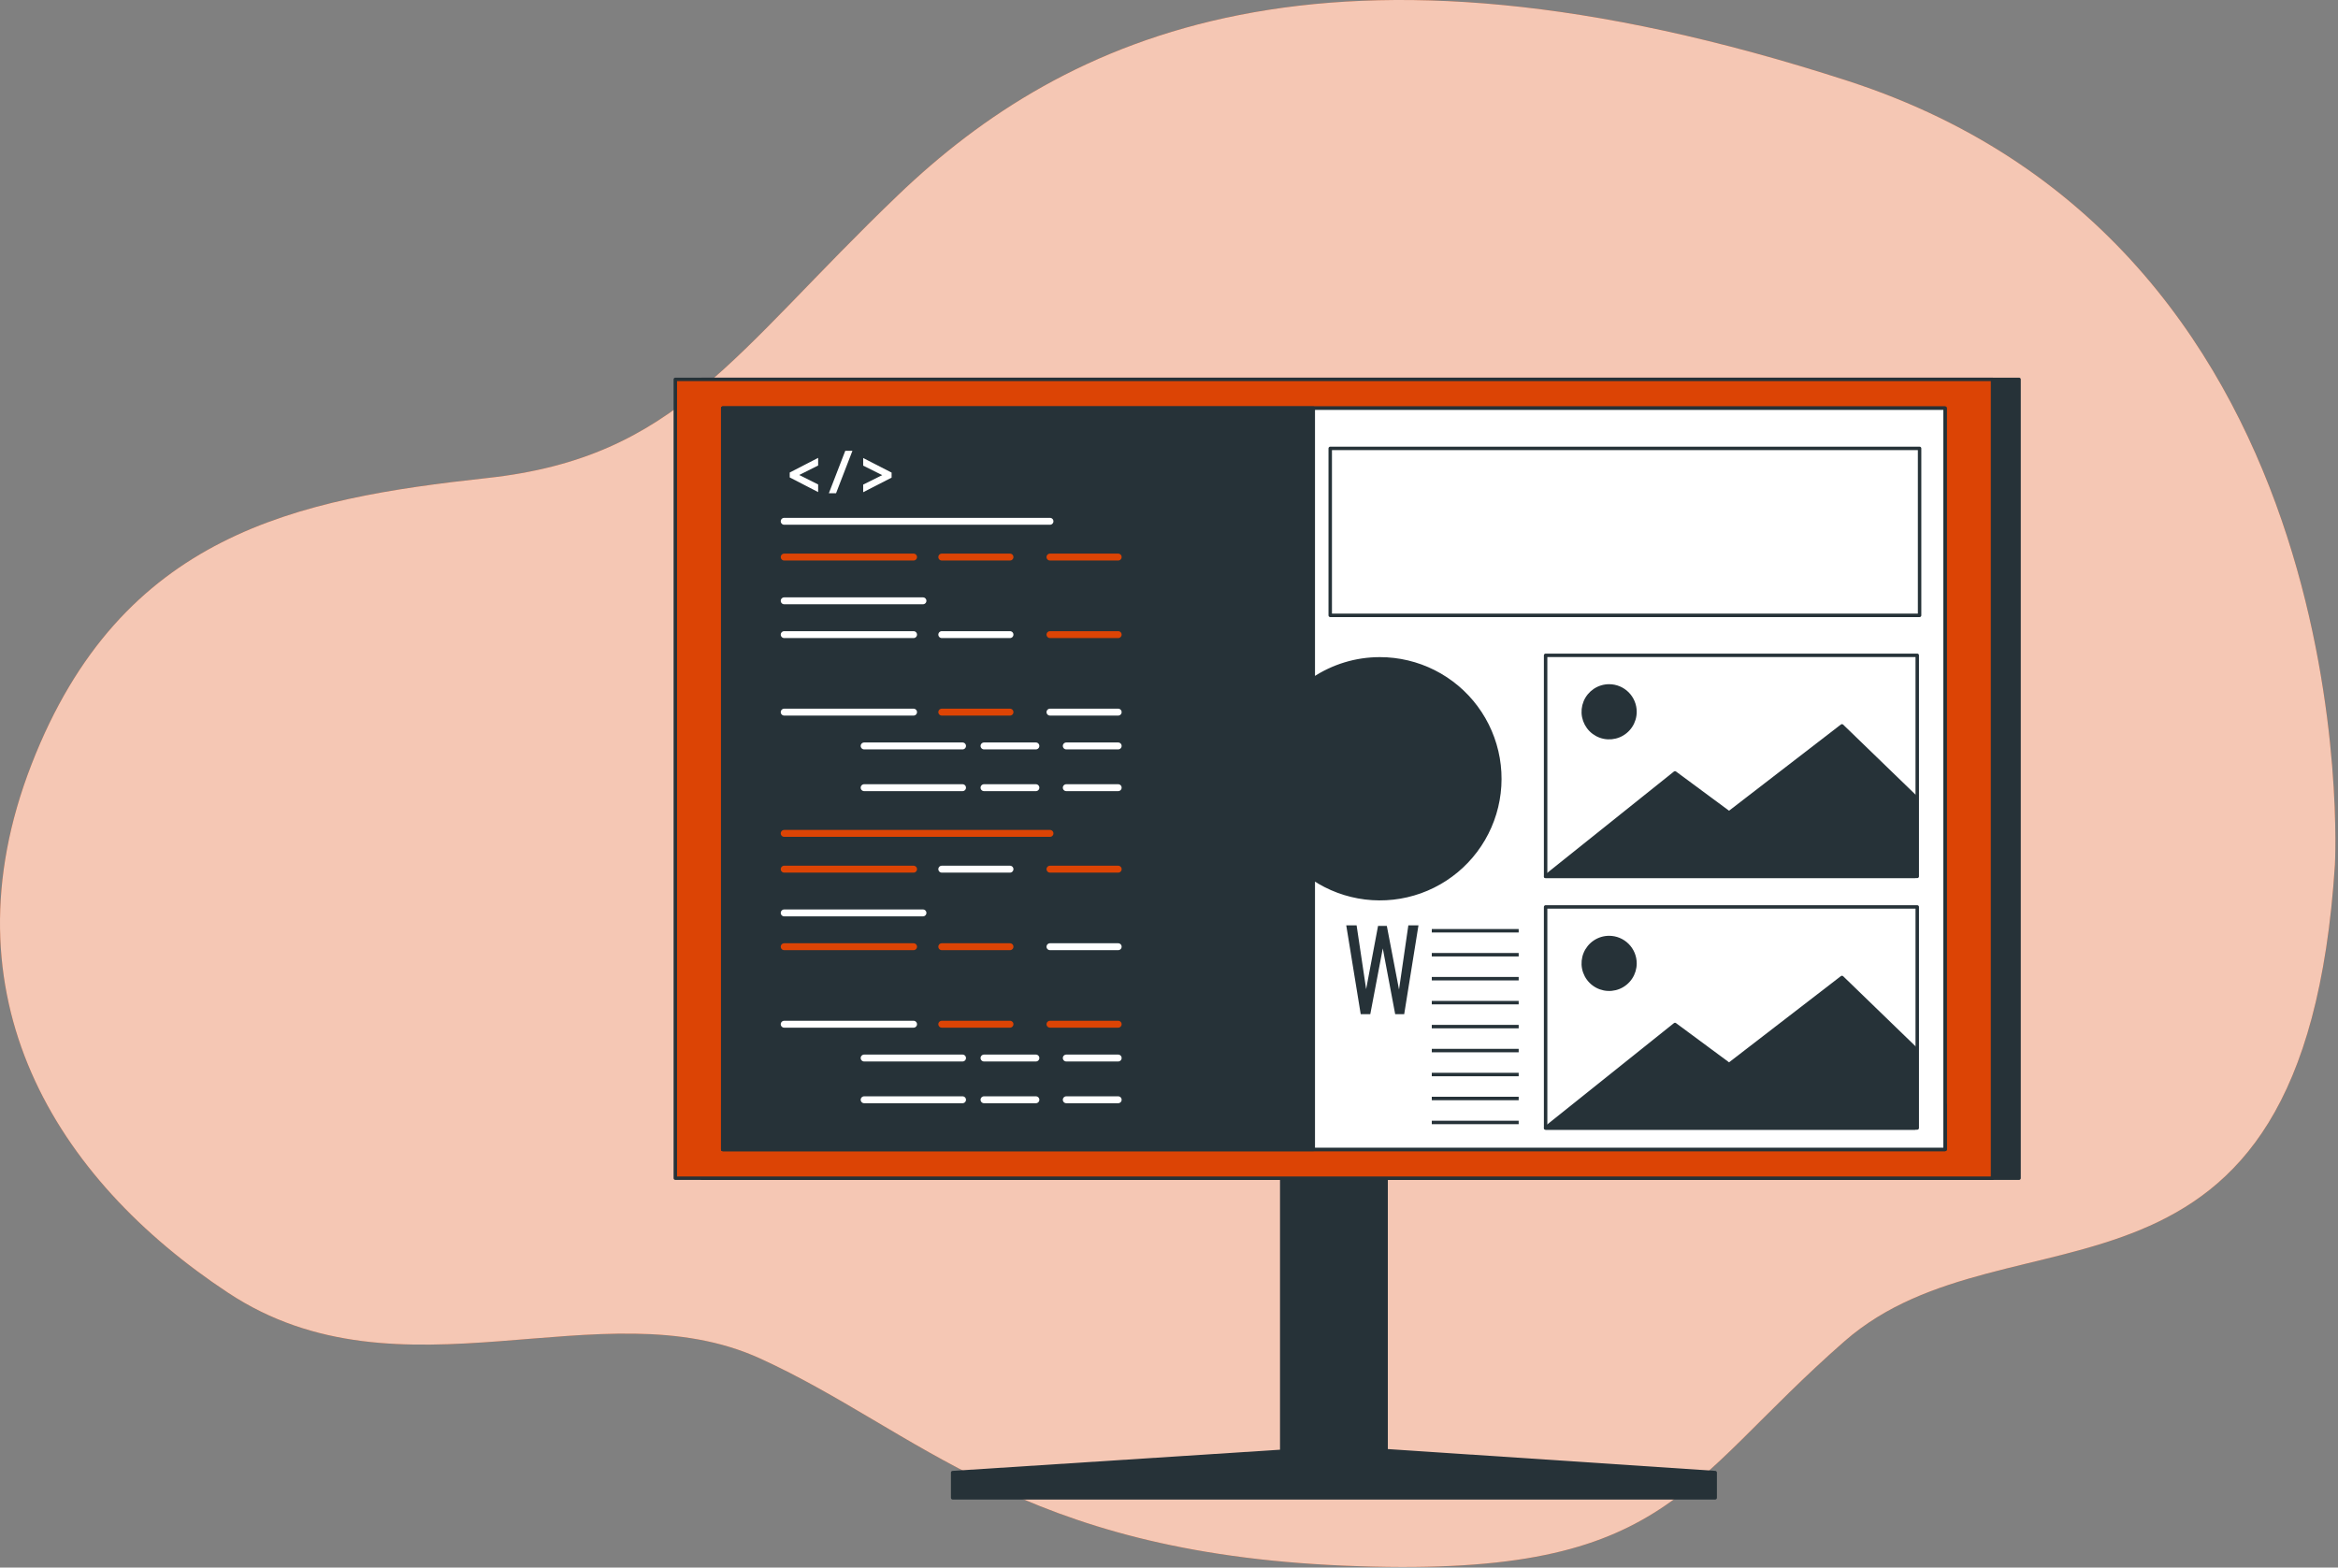 <svg width="677" height="454" viewBox="0 0 677 454" fill="none" xmlns="http://www.w3.org/2000/svg">
<rect x="0" y="0" width="677" height="454" fill="#808080" stroke="none"/>
<path d="M676.106 250.45C676.106 250.45 686.106 72.45 535.106 23.45C384.106 -25.55 308.106 10.45 260.106 56.45C212.106 102.45 196.106 132.45 141.106 138.45C86.106 144.45 35.106 154.45 9.106 221.45C-16.894 288.45 16.106 341.45 66.106 374.45C116.106 407.45 174.106 372.45 220.106 393.45C266.106 414.45 295.106 449.45 389.106 453.45C483.106 457.45 486.106 430.45 534.106 388.45C582.106 346.45 667.106 390.45 676.106 250.45Z" fill="#DC4405"/>
<path opacity="0.7" d="M676.106 250.45C676.106 250.45 686.106 72.45 535.106 23.45C384.106 -25.55 308.106 10.45 260.106 56.45C212.106 102.45 196.106 132.45 141.106 138.45C86.106 144.45 35.106 154.45 9.106 221.45C-16.894 288.45 16.106 341.45 66.106 374.45C116.106 407.45 174.106 372.45 220.106 393.45C266.106 414.45 295.106 449.45 389.106 453.45C483.106 457.45 486.106 430.45 534.106 388.45C582.106 346.45 667.106 390.45 676.106 250.45Z" fill="white"/>
<path d="M401.366 311.01H371.146V432.94H401.366V311.01Z" fill="#263238" stroke="#263238" stroke-linecap="round" stroke-linejoin="round"/>
<path d="M584.645 109.88H203.225V341.23H584.645V109.88Z" fill="#263238" stroke="#263238" stroke-linecap="round" stroke-linejoin="round"/>
<path d="M576.965 109.88H195.545V341.23H576.965V109.88Z" fill="#DC4405" stroke="#263238" stroke-linecap="round" stroke-linejoin="round"/>
<path d="M563.215 118.21H209.285V332.89H563.215V118.21Z" fill="white" stroke="#263238" stroke-linecap="round" stroke-linejoin="round"/>
<path d="M563.215 319.97H209.285V332.9H563.215V319.97Z" fill="white" stroke="#263238" stroke-linecap="round" stroke-linejoin="round"/>
<path d="M387.905 419.26L275.855 426.5V433.8H496.655V426.5L387.905 419.26Z" fill="#263238" stroke="#263238" stroke-linecap="round" stroke-linejoin="round"/>
<path d="M563.215 118.21H209.285V332.89H563.215V118.21Z" fill="white" stroke="#263238" stroke-linecap="round" stroke-linejoin="round"/>
<path d="M555.845 129.87H385.185V178.22H555.845V129.87Z" fill="white" stroke="#263238" stroke-linecap="round" stroke-linejoin="round"/>
<path d="M555.165 189.8H447.555V253.82H555.165V189.8Z" fill="white" stroke="#263238" stroke-linecap="round" stroke-linejoin="round"/>
<path d="M447.555 253.82L485.015 223.85L500.675 235.43L533.365 210.23L554.475 230.66V253.82H447.555Z" fill="#263238" stroke="#263238" stroke-linecap="round" stroke-linejoin="round"/>
<path d="M473.435 206.16C473.433 207.641 472.992 209.088 472.168 210.318C471.344 211.549 470.173 212.507 468.805 213.073C467.436 213.638 465.93 213.785 464.478 213.495C463.026 213.205 461.692 212.491 460.646 211.443C459.599 210.395 458.887 209.06 458.599 207.607C458.31 206.155 458.459 204.649 459.026 203.281C459.594 201.913 460.554 200.744 461.785 199.922C463.017 199.099 464.464 198.66 465.945 198.66C467.933 198.663 469.838 199.454 471.242 200.86C472.647 202.266 473.435 204.173 473.435 206.16Z" fill="#263238" stroke="#263238" stroke-linecap="round" stroke-linejoin="round"/>
<path d="M555.165 262.67H447.555V326.69H555.165V262.67Z" fill="white" stroke="#263238" stroke-linecap="round" stroke-linejoin="round"/>
<path d="M447.555 326.69L485.015 296.72L500.675 308.3L533.365 283.1L554.475 303.54V326.69H447.555Z" fill="#263238" stroke="#263238" stroke-linecap="round" stroke-linejoin="round"/>
<path d="M473.435 279.02C473.435 280.501 472.996 281.949 472.173 283.181C471.35 284.413 470.18 285.373 468.812 285.94C467.443 286.507 465.937 286.655 464.484 286.366C463.031 286.077 461.697 285.364 460.649 284.316C459.602 283.269 458.888 281.934 458.599 280.481C458.31 279.028 458.459 277.522 459.025 276.154C459.592 274.785 460.552 273.615 461.784 272.792C463.016 271.969 464.464 271.53 465.945 271.53C467.931 271.532 469.835 272.322 471.239 273.726C472.643 275.131 473.433 277.034 473.435 279.02Z" fill="#263238" stroke="#263238" stroke-linecap="round" stroke-linejoin="round"/>
<path d="M394.015 293.73L389.825 268.01H392.825L395.585 286.49L399.035 268.16H401.575L405.105 286.59L407.805 268.01H410.735L406.605 293.73H403.995L400.405 274.68L396.785 293.73H394.015Z" fill="#263238"/>
<path d="M414.595 269.57H439.755" stroke="#263238" stroke-miterlimit="10"/>
<path d="M414.595 276.51H439.755" stroke="#263238" stroke-miterlimit="10"/>
<path d="M414.595 283.45H439.755" stroke="#263238" stroke-miterlimit="10"/>
<path d="M414.595 290.39H439.755" stroke="#263238" stroke-miterlimit="10"/>
<path d="M414.595 297.33H439.755" stroke="#263238" stroke-miterlimit="10"/>
<path d="M414.595 304.27H439.755" stroke="#263238" stroke-miterlimit="10"/>
<path d="M414.595 311.21H439.755" stroke="#263238" stroke-miterlimit="10"/>
<path d="M414.595 318.15H439.755" stroke="#263238" stroke-miterlimit="10"/>
<path d="M414.595 325.09H439.755" stroke="#263238" stroke-miterlimit="10"/>
<path d="M399.575 190.82C392.702 190.81 385.983 192.85 380.275 196.68V118.21H209.275V332.89H380.275V254.43C384.785 257.442 389.936 259.356 395.318 260.019C400.7 260.682 406.162 260.076 411.268 258.249C416.373 256.422 420.98 253.425 424.719 249.498C428.458 245.571 431.225 240.822 432.8 235.633C434.374 230.445 434.712 224.959 433.785 219.616C432.859 214.274 430.694 209.222 427.465 204.866C424.235 200.51 420.031 196.971 415.188 194.532C410.345 192.093 404.998 190.821 399.575 190.82Z" fill="#263238" stroke="#263238" stroke-linecap="round" stroke-linejoin="round"/>
<path d="M227.075 150.98H304.035" stroke="white" stroke-width="2" stroke-linecap="round" stroke-linejoin="round"/>
<path d="M227.075 174.01H267.255" stroke="white" stroke-width="2" stroke-linecap="round" stroke-linejoin="round"/>
<path d="M227.075 161.34H264.535" stroke="#DC4405" stroke-width="2" stroke-linecap="round" stroke-linejoin="round"/>
<path d="M272.705 161.34H292.455" stroke="#DC4405" stroke-width="2" stroke-linecap="round" stroke-linejoin="round"/>
<path d="M304.035 161.34H323.785" stroke="#DC4405" stroke-width="2" stroke-linecap="round" stroke-linejoin="round"/>
<path d="M227.075 183.8H264.535" stroke="white" stroke-width="2" stroke-linecap="round" stroke-linejoin="round"/>
<path d="M272.705 183.8H292.455" stroke="white" stroke-width="2" stroke-linecap="round" stroke-linejoin="round"/>
<path d="M304.035 183.8H323.785" stroke="#DC4405" stroke-width="2" stroke-linecap="round" stroke-linejoin="round"/>
<path d="M227.075 206.25H264.535" stroke="white" stroke-width="2" stroke-linecap="round" stroke-linejoin="round"/>
<path d="M272.705 206.25H292.455" stroke="#DC4405" stroke-width="2" stroke-linecap="round" stroke-linejoin="round"/>
<path d="M304.035 206.25H323.785" stroke="white" stroke-width="2" stroke-linecap="round" stroke-linejoin="round"/>
<path d="M250.225 216.04H278.715" stroke="white" stroke-width="2" stroke-linecap="round" stroke-linejoin="round"/>
<path d="M284.935 216.04H299.955" stroke="white" stroke-width="2" stroke-linecap="round" stroke-linejoin="round"/>
<path d="M308.755 216.04H323.785" stroke="white" stroke-width="2" stroke-linecap="round" stroke-linejoin="round"/>
<path d="M250.225 228.13H278.715" stroke="white" stroke-width="2" stroke-linecap="round" stroke-linejoin="round"/>
<path d="M284.935 228.13H299.955" stroke="white" stroke-width="2" stroke-linecap="round" stroke-linejoin="round"/>
<path d="M308.755 228.13H323.785" stroke="white" stroke-width="2" stroke-linecap="round" stroke-linejoin="round"/>
<path d="M227.075 241.37H304.035" stroke="#DC4405" stroke-width="2" stroke-linecap="round" stroke-linejoin="round"/>
<path d="M227.075 264.4H267.255" stroke="white" stroke-width="2" stroke-linecap="round" stroke-linejoin="round"/>
<path d="M227.075 251.73H264.535" stroke="#DC4405" stroke-width="2" stroke-linecap="round" stroke-linejoin="round"/>
<path d="M272.705 251.73H292.455" stroke="white" stroke-width="2" stroke-linecap="round" stroke-linejoin="round"/>
<path d="M304.035 251.73H323.785" stroke="#DC4405" stroke-width="2" stroke-linecap="round" stroke-linejoin="round"/>
<path d="M227.075 274.19H264.535" stroke="#DC4405" stroke-width="2" stroke-linecap="round" stroke-linejoin="round"/>
<path d="M272.705 274.19H292.455" stroke="#DC4405" stroke-width="2" stroke-linecap="round" stroke-linejoin="round"/>
<path d="M304.035 274.19H323.785" stroke="white" stroke-width="2" stroke-linecap="round" stroke-linejoin="round"/>
<path d="M227.075 296.64H264.535" stroke="white" stroke-width="2" stroke-linecap="round" stroke-linejoin="round"/>
<path d="M272.705 296.64H292.455" stroke="#DC4405" stroke-width="2" stroke-linecap="round" stroke-linejoin="round"/>
<path d="M304.035 296.64H323.785" stroke="#DC4405" stroke-width="2" stroke-linecap="round" stroke-linejoin="round"/>
<path d="M250.225 306.43H278.715" stroke="white" stroke-width="2" stroke-linecap="round" stroke-linejoin="round"/>
<path d="M284.935 306.43H299.955" stroke="white" stroke-width="2" stroke-linecap="round" stroke-linejoin="round"/>
<path d="M308.755 306.43H323.785" stroke="white" stroke-width="2" stroke-linecap="round" stroke-linejoin="round"/>
<path d="M250.225 318.52H278.715" stroke="white" stroke-width="2" stroke-linecap="round" stroke-linejoin="round"/>
<path d="M284.935 318.52H299.955" stroke="white" stroke-width="2" stroke-linecap="round" stroke-linejoin="round"/>
<path d="M308.755 318.52H323.785" stroke="white" stroke-width="2" stroke-linecap="round" stroke-linejoin="round"/>
<path d="M229.175 137.16L236.405 133.43V134.51L230.315 137.57L236.405 140.62V141.7L229.175 137.97V137.16Z" fill="white" stroke="white" stroke-miterlimit="10"/>
<path d="M240.735 142.36L245.105 131.06H246.105L241.745 142.36H240.735Z" fill="white" stroke="white" stroke-miterlimit="10"/>
<path d="M257.675 138.03L250.445 141.74V140.66L256.585 137.61L250.445 134.55V133.47L257.675 137.18V138.03Z" fill="white" stroke="white" stroke-miterlimit="10"/>
</svg>
